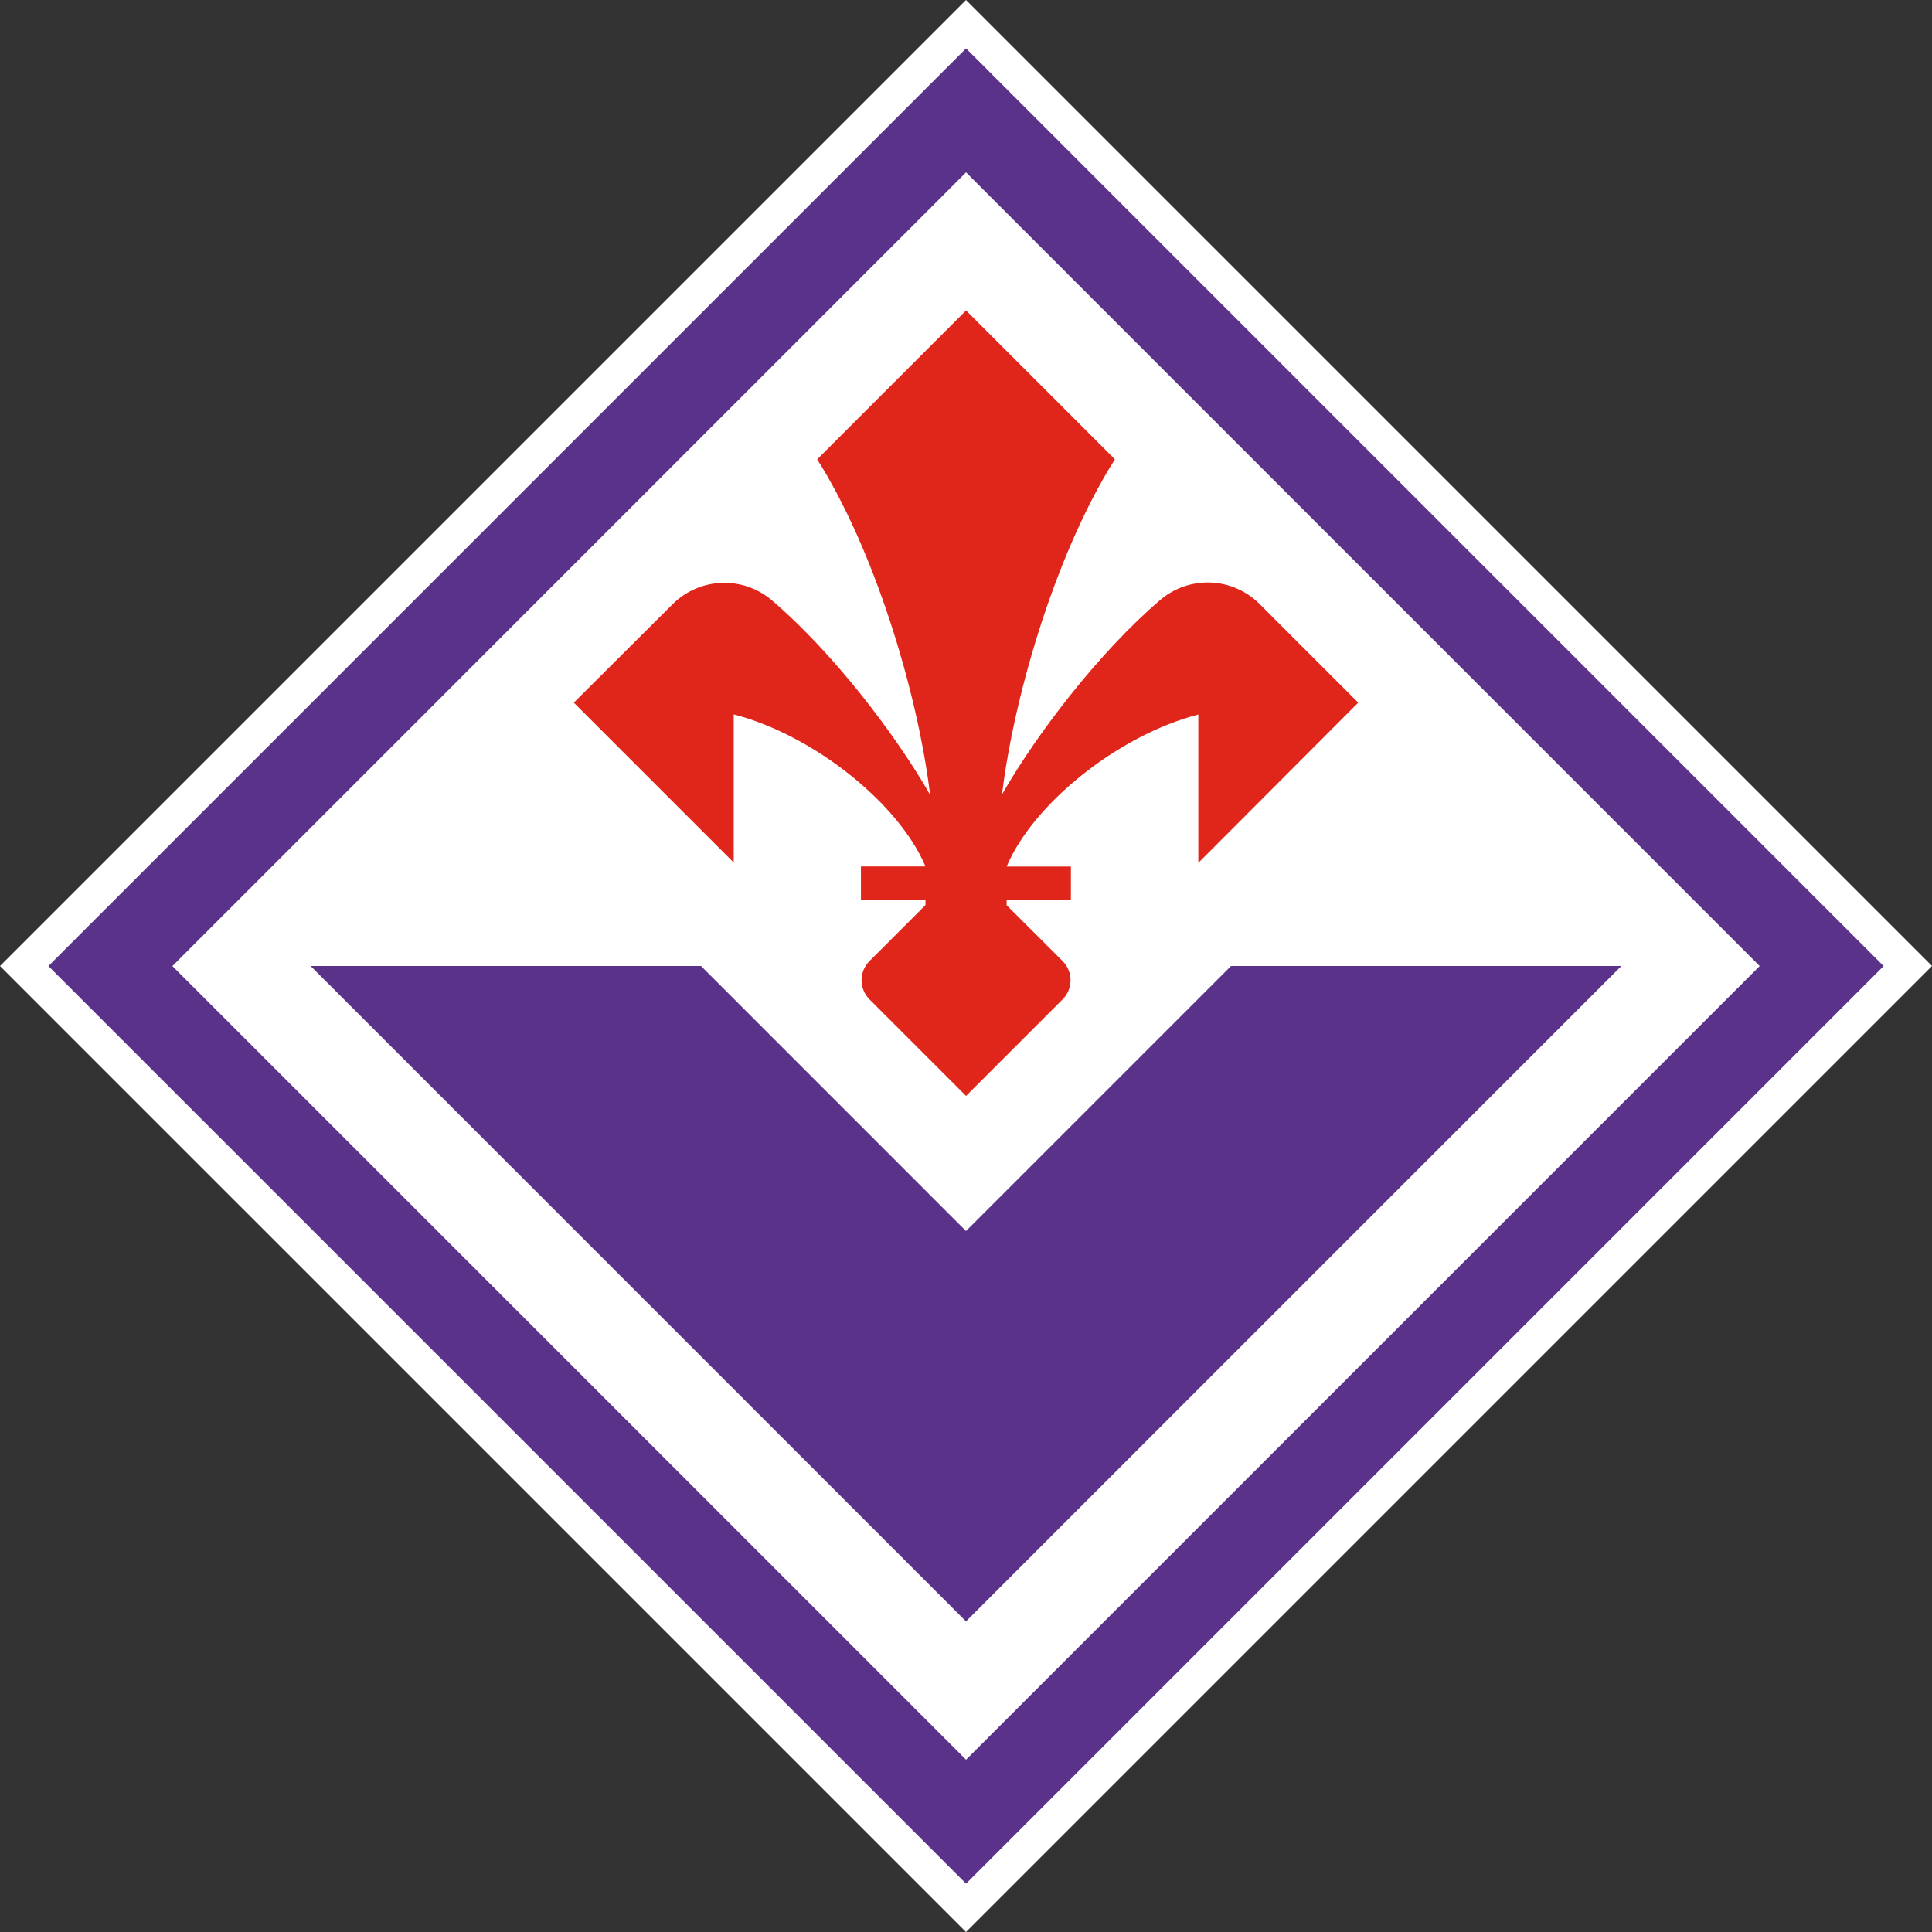 <?xml version="1.0" encoding="utf-8"?>
<!-- Generator: Adobe Illustrator 27.0.0, SVG Export Plug-In . SVG Version: 6.00 Build 0)  -->
<svg version="1.1" id="Layer_1" xmlns="http://www.w3.org/2000/svg" xmlns:xlink="http://www.w3.org/1999/xlink" x="0px" y="0px"
	 viewBox="0 0 2500 2500" style="enable-background:new 0 0 2500 2500;" xml:space="preserve">
<rect x="0" y="0" width="2500" height="2500" fill="#333333" stroke="none"/>
<style type="text/css">
	.st0{fill:#FFFFFF;}
	.st1{fill:#E0261B;}
	.st2{fill:#5A328A;}
</style>
<path class="st0" d="M1250,0.004l1250,1249.993l-1250,1250L0,1250.004L1250,0.004z"/>
<path class="st1" d="M949.451,924.438c104.201,26.979,214.147,115.903,248.133,196.769h-83.529v42.956h83.529v7.007l-72.457,72.457
	c-13.678,13.682-13.678,35.861,0,49.543l124.943,124.943l124.943-124.943c13.678-13.682,13.678-35.861,0-49.543l-72.457-72.317
	v-7.007h83.178v-42.956h-83.178c33.986-80.866,143.863-169.79,248.063-196.769v192.004l206.929-207.35l-127.745-127.745
	c-35.012-34.988-91.047-37.155-128.656-4.975c-79.815,68.393-159.77,173.434-204.547,251.427
	c16.678-136.014,73.017-318.488,146.105-433.55L1250.07,401.754l-192.634,192.634c73.017,115.342,129.427,297.816,146.105,433.97
	c-44.777-77.993-124.732-183.034-204.547-251.427c-37.644-32.154-93.676-29.989-128.727,4.975L742.522,909.232l206.93,206.929
	L949.451,924.438z"/>
<g>
	<path class="st2" d="M1250,1592.947l-342.874-342.944H401.96L1250,2098.043l848.04-848.039h-505.096L1250,1592.947z"/>
	<path class="st2" d="M1250.07,62.664L62.66,1250.074l1187.41,1187.34l1187.34-1187.34L1250.07,62.664z M223.061,1250.074
		L1250.07,223.064l1026.939,1027.01L1250.07,2277.013L223.061,1250.074z"/>
</g>
</svg>
